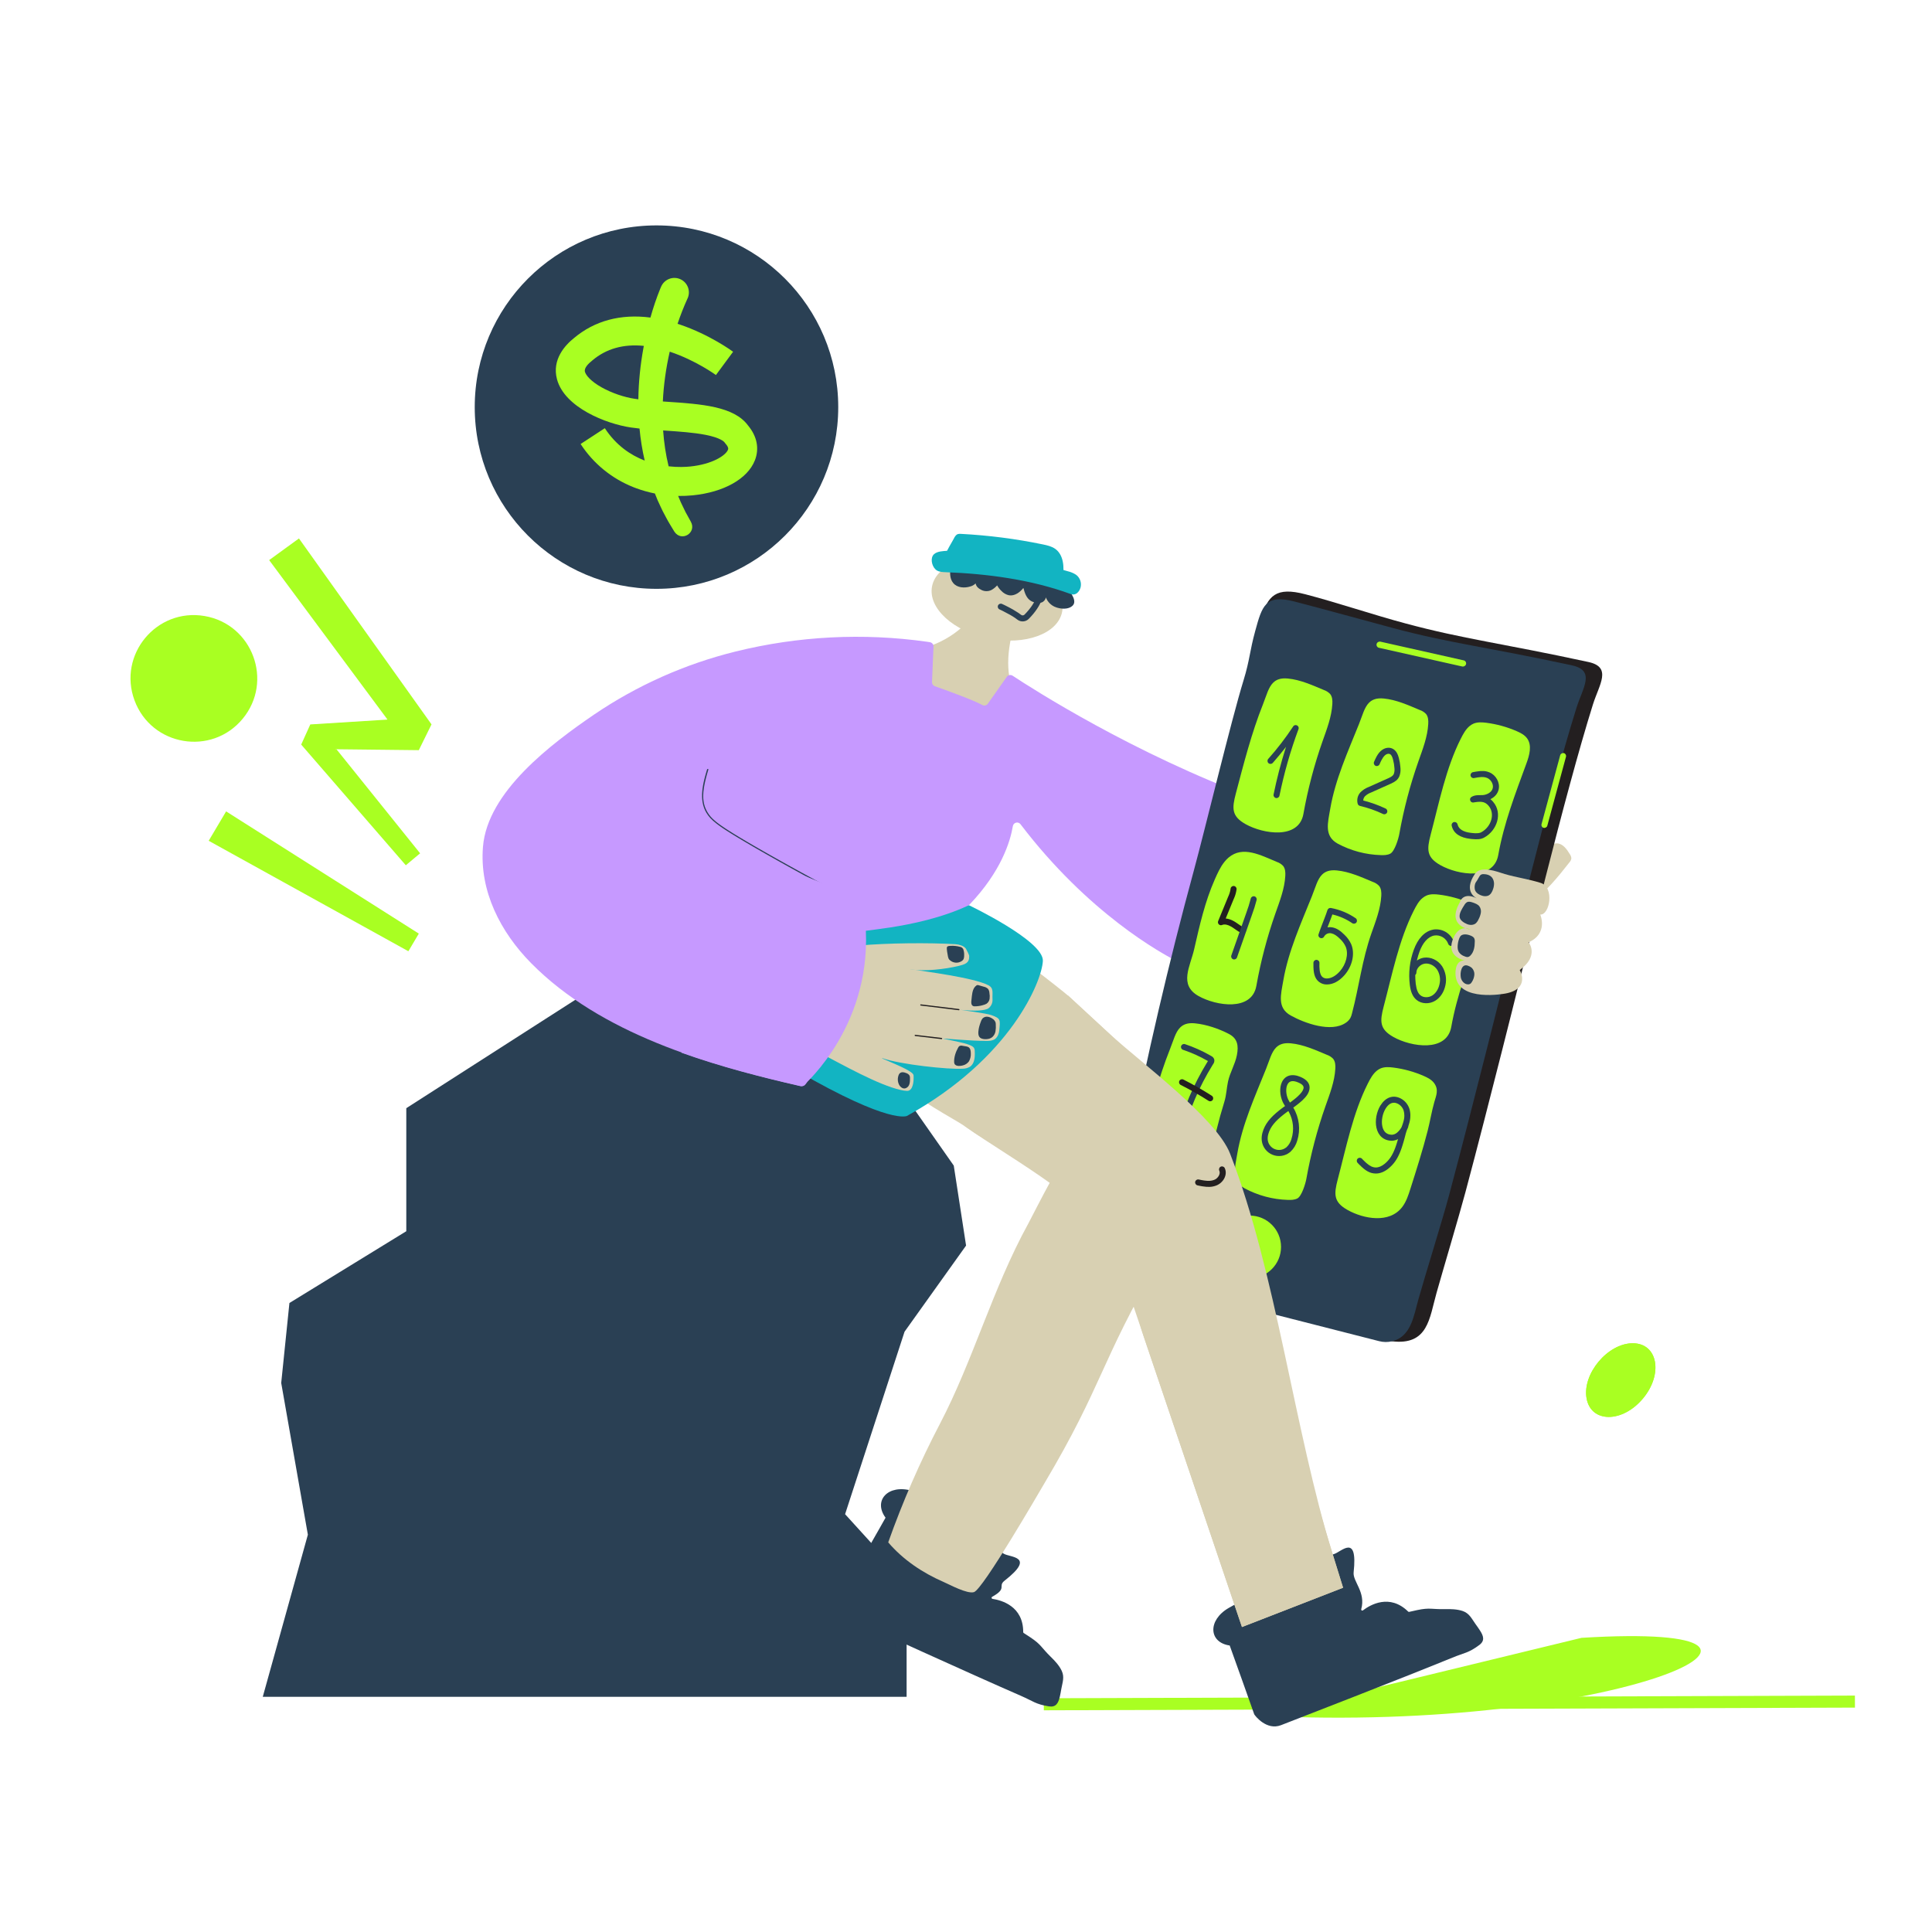 <svg xmlns="http://www.w3.org/2000/svg" xmlns:xlink="http://www.w3.org/1999/xlink" viewBox="0 0 1080 1080"><defs><style> .cls-1 { mask: url(#mask); } .cls-2, .cls-3 { fill: #a9ff22; } .cls-4, .cls-5 { fill: #d8d0b2; } .cls-6, .cls-7 { fill: #231f20; } .cls-8, .cls-9 { fill: #2a4054; } .cls-10 { fill: rgba(169, 255, 34, .2); mix-blend-mode: multiply; } .cls-10, .cls-9, .cls-11, .cls-7, .cls-5, .cls-12, .cls-3, .cls-13 { fill-rule: evenodd; } .cls-11 { fill: #12b4c2; } .cls-12 { fill: #c699ff; } .cls-13 { fill: #89d5ff; } .cls-14 { isolation: isolate; } .cls-15 { mask: url(#mask-3); } .cls-16 { mask: url(#mask-2); } .cls-17 { mask: url(#mask-5); } .cls-18 { mask: url(#mask-4); } .cls-19 { mask: url(#mask-1); } .cls-20 { mask: url(#mask-7); } .cls-21 { mask: url(#mask-6); } </style><mask id="mask" x="203.68" y="687.3" width="773.13" height="292.02" maskUnits="userSpaceOnUse"></mask><mask id="mask-1" x="203.68" y="687.3" width="773.13" height="292.02" maskUnits="userSpaceOnUse"></mask><mask id="mask-2" x="146.89" y="551.86" width="393.15" height="396.65" maskUnits="userSpaceOnUse"></mask><mask id="mask-3" x="146.89" y="551.86" width="393.15" height="396.65" maskUnits="userSpaceOnUse"></mask><mask id="mask-4" x="146.89" y="551.86" width="393.15" height="396.65" maskUnits="userSpaceOnUse"></mask><mask id="mask-5" x="146.89" y="551.86" width="393.15" height="396.65" maskUnits="userSpaceOnUse"></mask><mask id="mask-6" x="146.89" y="551.86" width="393.15" height="396.65" maskUnits="userSpaceOnUse"></mask><mask id="mask-7" x="146.89" y="551.86" width="393.15" height="396.65" maskUnits="userSpaceOnUse"></mask></defs><g class="cls-14"><g id="Layer_1" data-name="Layer 1"><g><g><g><g id="Group-25"><g class="cls-1"><path class="cls-3" d="M265.79,853.42c148.8,131.35,544.06,143.7,662.12,32,118.06-111.7-33.96-77.76-82.9-8.38,3.52-168.05,16.91-201.91-113.16-36.77-130.07,165.14-252.18-20.18-279.78-76.31-27.59-56.13-58.71-26.99-29.85,66.45-151.14-195.28-305.24-108.35-156.44,23"></path></g><g class="cls-19"><path class="cls-10" d="M265.79,853.42c148.8,131.35,544.06,143.7,662.12,32,118.06-111.7-33.96-77.76-82.9-8.38,3.52-168.05,16.91-201.91-113.16-36.77-130.07,165.14-252.18-20.18-279.78-76.31-27.59-56.13-58.71-26.99-29.85,66.45-151.14-195.28-305.24-108.35-156.44,23"></path></g></g><path class="cls-3" d="M918.36,781.84c-11.49,13.7-28.96,13.64-31.45-.12-2.49-13.76,11.88-30.88,25.86-30.83,13.98,.05,17.09,17.25,5.6,30.95h0Z"></path><path class="cls-3" d="M350.01,702.42c-6.1,8-18.56,6.39-22.44-2.89-3.87-9.28,3.75-19.27,13.72-17.99,9.97,1.28,14.82,12.89,8.72,20.88"></path><path class="cls-3" d="M918.36,781.84c-11.49,13.7-28.96,13.64-31.45-.12-2.49-13.76,11.88-30.88,25.86-30.83,13.98,.05,17.09,17.25,5.6,30.95h0Z"></path><path class="cls-3" d="M350.01,702.42c-6.1,8-18.56,6.39-22.44-2.89-3.87-9.28,3.75-19.27,13.72-17.99,9.97,1.28,14.82,12.89,8.72,20.88h0Z"></path><path class="cls-3" d="M704.69,959.12l179.38-43.56c153.49-9.39,20.17,53.54-179.38,43.56Z"></path></g><rect class="cls-2" x="583.44" y="948.63" width="453.43" height="6.73" transform="translate(-3.1 2.65) rotate(-.19)"></rect></g><ellipse id="Shape" class="cls-4" cx="557.37" cy="334.9" rx="22.5" ry="37.05" transform="translate(121.1 817.06) rotate(-78.86)"></ellipse><path id="Shape-2" data-name="Shape" class="cls-9" d="M599.5,338.67c-1.9,1.68-4.71,1.8-7.22,1.35-.95-.17-1.88-.46-2.77-.86-2.24-1.03-3.99-2.9-4.86-5.22-.23,1.31-1.15,2.4-2.4,2.85-.79,.25-1.62,.32-2.44,.21-1.26-.09-2.48-.47-3.57-1.11-2.52-1.57-3.36-4.36-4.16-7.22-1.96,2.48-4.94,4.64-8.08,4.09-1.64-.37-3.13-1.24-4.26-2.48-.94-.88-1.72-1.91-2.33-3.04-.93,1.06-2.04,1.95-3.28,2.62-1.72,.81-3.73,.8-5.44-.04-1.68-.83-2.95-1.84-3.32-3.68-.81,.81-1.82,1.4-2.93,1.69-3.28,1.04-7.32,.77-9.54-1.86-2.22-2.62-1.88-6.26-1.5-9.56,10.87,.55,21.96,.28,32.83,.9,5.29,.21,10.56,.71,15.8,1.47,2.31,.33,4.59,.89,6.79,1.68,2.23,.79,17.83,13.64,12.66,18.21Z"></path><path id="Shape-3" data-name="Shape" class="cls-11" d="M522.22,309.7c-.3,.26-.56,.56-.76,.9-1.47,2.45-.21,6.88,2.36,8.34,1.39,.79,3.08,.86,4.68,.92,23.41,.85,48.09,4.15,70.08,12.23,2.63,.97,4.66-1.05,5.44-3.59,.72-2.67-.25-5.51-2.46-7.18-1.46-.95-3.08-1.63-4.78-2.02-13.55-3.94-27.3-7.17-41.18-9.68-8.62-1.56-17.46-2.63-26.17-1.72-2.25,.17-5.42,.25-7.2,1.81Z"></path><path id="Shape-4" data-name="Shape" class="cls-11" d="M533.17,301.12c.52-1.04,1.15-2.16,2.25-2.55,.57-.16,1.17-.21,1.76-.13,15.42,.8,30.75,2.77,45.87,5.91,2.39,.5,4.85,1.05,6.83,2.47,4.71,3.36,5.14,10.26,4.21,16-17-5.19-35.07-5.28-52.84-6-2.85-.11-11.85,.43-13.25-2.69-1.29-2.87,3.88-10.4,5.17-12.99Z"></path><path id="Shape-5" data-name="Shape" class="cls-9" d="M579.52,333.28c.28-.89,1.23-1.37,2.11-1.09,.89,.28,1.37,1.23,1.09,2.11-1.33,4.16-4.12,8.1-7.65,11.67-1.71,1.71-4.41,1.88-6.31,.44l-.14-.11c-.34-.28-.74-.57-1.19-.88-.8-.55-1.74-1.13-2.8-1.73-1.29-.73-2.67-1.46-4.05-2.15l-.56-.28-.53-.25-.59-.28-.16-.07c-.85-.39-1.22-1.38-.83-2.23,.39-.85,1.38-1.22,2.23-.83l.8,.37,.55,.26,.59,.29c1.44,.71,2.88,1.47,4.23,2.24,1.13,.65,2.15,1.28,3.04,1.88,.52,.36,.98,.7,1.41,1.04,.58,.47,1.42,.43,1.94-.09,3.18-3.22,5.69-6.76,6.83-10.32Z"></path><rect id="Shape-6" data-name="Shape" class="cls-6" x="757.48" y="355.43" width="3.52" height="4.21" rx=".81" ry=".81" transform="translate(244 1019.96) rotate(-77.34)"></rect><g><path id="Shape-7" data-name="Shape" class="cls-9" d="M495.02,848.39c-7.06-9.62,1.44-18.81,14.64-15.08,14.02,3.96,47.7,32.91,51.36,35.18,3.65,2.27,18.24,1.27,.55,15.11-4.04,3.18,1.78,4.19-6.95,9.02-.23,.12-.36,.37-.33,.63,.03,.26,.23,.46,.48,.52,5.09,.76,17.25,4.09,17.21,18.58,0,.2,.09,.39,.26,.5,1.27,.84,2.55,1.66,3.82,2.5,6.06,4.04,6,5.62,11.26,10.77,2.35,2.3,4.79,4.87,6.2,7.91,1.62,3.52,.44,6.35-.22,10.01-.27,1.5-.52,3.01-.87,4.5-.85,3.59-2.17,5.96-6.1,5.33-7.45-1.19-8.75-2.89-15.54-5.85-29.35-12.79-85.62-38.5-93.87-42.26-7.87-3.58-6.39-14.04-6.06-14.95-.03,0,24.23-42.34,24.17-42.41Z"></path><path id="Shape-8" data-name="Shape" class="cls-9" d="M687.45,919.85c-11.82-1.66-12.46-14.13-.59-21,12.62-7.28,54.46-29.01,58.63-30.05,4.17-1.04,13.64-12.18,11.2,10.16-.55,5.12,6.9,10.97,4.25,20.59-.08,.25,.01,.52,.22,.67,.21,.15,.49,.15,.71,0,4.1-3.12,14.97-9.49,25.32,.67,.14,.14,.34,.2,.53,.16,1.49-.32,2.97-.67,4.45-.99,7.16-1.53,8.21-.38,15.56-.55,3.28-.07,6.83,0,9.99,1.08,3.65,1.29,4.87,4.11,7.02,7.15,.89,1.24,1.8,2.48,2.61,3.77,2.02,3.12,2.75,5.72-.44,8.08-6.06,4.5-8.16,4.23-15.03,7.05-29.61,12.11-87.33,34.45-95.78,37.74-8.08,3.14-14.52-5.23-14.97-6.06,0-.03-13.63-38.46-13.72-38.47Z"></path><path id="Shape-9" data-name="Shape" class="cls-5" d="M864.57,473.94c1.73-1.27,3.66-2.56,5.8-2.49,3.28,.12,5.5,3.27,7.19,6.06,.52,.7,.81,1.54,.83,2.42-.14,.81-.52,1.55-1.08,2.15-6.55,8.39-13.39,16.75-22.05,22.94-.24,.2-.52,.33-.83,.4-.84,.09-1.35-.89-1.58-1.7-1.53-5.28-3.55-15.36-.67-20.51,1.04-1.84,2.84-2.22,4.54-3.3,2.78-1.72,5.23-4.04,7.85-5.96Z"></path><path id="Shape-10" data-name="Shape" class="cls-7" d="M641.45,618.63c.13-6.06,2.02-12.06,3.47-18.77,2.78-12.95,5.67-25.88,8.68-38.78,6.14-26.34,12.76-52.56,19.86-78.66,6.3-23.16,20.71-83.27,27.76-106.23,3.51-11.44,.34-18.12,3.53-29.67,3.8-13.8,8.62-18.57,24.9-14.33,18.22,4.75,37.82,11.44,56,16.3,32.46,8.75,54.2,11.16,102.28,21.57,13.35,2.89,6.06,12.54,2.55,23.67-16.15,51.58-37.41,140.98-50.77,193.35-6.73,26.46-13.46,52.93-20.51,79.31-3.52,13.2-12.45,43.13-16.15,56.28-4.04,14.25-4.66,29.57-25.02,27.11-2.38-.29,1.29-3.53-1.04-4.13l-112.54-28.73c-9.17-23.01-11.97-64.75-21.16-87.75-1.34-3.35-1.96-6.94-1.84-10.55Z"></path><g id="Mask"><polygon id="path-11" class="cls-9" points="146.89 948.52 506.8 948.52 506.8 884.27 472.41 846.44 505.65 744.43 540.04 696.28 533.16 651.58 503.54 609.31 332.57 551.86 227.12 619.48 227.12 688.26 161.79 728.38 157.2 773.08 172.1 857.9 146.89 948.52"></polygon><g class="cls-16"><path id="Shape-11" data-name="Shape" class="cls-13" d="M435.12,797.72c22.03-13.68,50.98-12.98,65.28,4.25,.59,.71,.49,1.78-.22,2.37-.71,.59-1.78,.49-2.37-.22-13.08-15.76-40.18-16.41-60.92-3.54-6.59,4.09-12.79,9.25-19.25,15.81-.34,.35-.68,.69-1.01,1.03l-.4,.41c-.33,.34-.66,.68-.98,1.03l-.59,.62-.78,.84-.95,1.03-1.17,1.28-1.21,1.36-.84,.95-1.1,1.26-1.64,1.9-2.06,2.41-2.59,3.07-4.7,5.58-2.27,2.67-1.01,1.18-1.67,1.93-1.55,1.77-.85,.95-.85,.95-.52,.58c-.29,.32-.58,.63-.86,.94l-.86,.92c-.28,.3-.57,.61-.85,.91l-.85,.89c-.14,.15-.28,.29-.42,.44l-.84,.86-.84,.84c-9.03,8.98-17.39,14.64-26.89,17.45l-.35,.1-.69,.19c-3.45,.93-6.87,1.48-10.83,1.72l-.8,.04c-.13,0-.27,.01-.4,.02l-.82,.03-.84,.03c-.28,0-.57,.01-.86,.02h-.88s-.9,.01-.9,.01c-.15,0-.3,0-.46,0h-.93c-.16,0-.31,0-.47-.01l-.96-.02-.99-.02-1.01-.03-1.56-.05-1.63-.07-8.04-.41-1.55-.07-1.08-.04-1.13-.04c-13.35-.4-26.71,.89-39.74,3.82l-.72,.17-.69,.16-.65,.16c-.43,.11-.83,.22-1.21,.33l-.56,.17c-2.11,.66-3.65,1.4-5.02,2.44-1.83,1.39-3.21,3.2-4.75,6.09l-.31,.59c-.05,.1-.1,.2-.16,.31l-.32,.64c-.05,.11-.11,.22-.16,.33l-.33,.69c-10.67,22.46-16.25,46.99-16.35,71.86,0,.93-.76,1.68-1.69,1.68-.93,0-1.68-.76-1.68-1.69,.1-25.36,5.79-50.38,16.68-73.29l.17-.36,.34-.71c.11-.23,.23-.45,.34-.67l.33-.65c1.82-3.48,3.48-5.69,5.84-7.49,1.86-1.42,3.86-2.34,6.61-3.15l.65-.18c.22-.06,.45-.12,.68-.18l.71-.18,.74-.18c.25-.06,.51-.12,.77-.18,13.31-3,26.94-4.31,40.58-3.9l.96,.03,1.28,.05,1.57,.07,6.94,.35,1.62,.07,1.04,.04,1.52,.05,.98,.03,.95,.02,.93,.02c.15,0,.31,0,.46,0h.9s.87,0,.87,0c.29,0,.57,0,.85,0h.83c.14-.02,.27-.02,.41-.02l.81-.02,.79-.03c.13,0,.26-.01,.39-.02l.77-.04,.75-.05c.12,0,.25-.02,.37-.03l.73-.06c.12-.01,.24-.02,.36-.03l.71-.07c2.95-.32,5.62-.85,8.33-1.64,8.99-2.65,17.02-8.14,25.82-16.95l.83-.84,.83-.86c.14-.14,.28-.29,.42-.44l.84-.89,.85-.91,.85-.93,.89-.98,.9-1,1.31-1.47,1.5-1.71,2.01-2.34,1.89-2.22,6.88-8.16,1.44-1.69,1.85-2.17,1.46-1.69,.92-1.06,.89-1.01,.86-.96,.83-.93,.81-.89,.8-.87,.99-1.06,.59-.63,.8-.83,1.01-1.04,.62-.63c6.63-6.74,13.03-12.06,19.87-16.31Z"></path></g><g class="cls-15"><path id="Shape-12" data-name="Shape" class="cls-13" d="M538.56,656.33c.93,0,1.69,.73,1.7,1.66,.01,.89-.68,1.63-1.55,1.7h-.11s-92,1.04-92,1.04l-3.06,.05-1.44,.03-2.28,.05-1.72,.05-1.64,.05-.79,.03-1.53,.07-1.11,.05-.72,.04-.71,.04-1.04,.07-1.02,.07-1,.08-.66,.06-.98,.09-.64,.06-.96,.1-.66,.07c-.88,.1-1.76,.21-2.65,.33-9.39,1.27-17.3,3.61-24.24,7.43-17.52,9.63-28.31,30.25-25.86,49.76,.57,4.5,1.71,8.29,3.59,11.42,5.83,9.73,19.06,13.77,34.94,12.53,12.78-1,25.28-4.24,36.94-9.58,.66-.3,1.29-.6,1.93-.9l.47-.23c.24-.11,.47-.23,.71-.35l.47-.23,.92-.46,.7-.36,.95-.49,1.24-.66,1.31-.71,1.69-.93,1.52-.85,2.71-1.52,5.42-3.08,2.18-1.23,2.05-1.14,1.56-.85,1.49-.81,1.08-.57,1.39-.73,1.01-.52,.98-.5,.64-.32,.63-.31,.62-.3,.92-.43,.6-.28,.89-.4,.88-.39,.58-.25,.58-.24,.86-.35,.57-.23,.57-.22,.57-.22,.57-.21,.57-.21,.57-.2,.57-.2,.87-.29,.58-.19,.59-.19,.89-.28c18.82-5.74,39.17-1.14,47.75,13.06,.48,.8,.23,1.83-.57,2.31-.8,.48-1.83,.23-2.31-.57-7.66-12.68-26.4-16.92-43.89-11.58l-.57,.18-.57,.18-.84,.28-.84,.28-.55,.19-.83,.3-.83,.31-.83,.32-.83,.33-.55,.23-.56,.23-.56,.24-.57,.25-.57,.25-.58,.26-.58,.27-.59,.28-.9,.43-1.23,.6-.95,.48-.98,.5-1.01,.52-.69,.36-.7,.37-1.45,.78-1.13,.62-1.57,.86-1.64,.92-1.72,.97-5.9,3.35-2.46,1.38-1.9,1.05-1.17,.64-1.39,.75-.79,.42-1.03,.53-.75,.38-.98,.49-.49,.24-.97,.47-.73,.35-1.23,.58-.5,.23c-12.02,5.5-24.9,8.84-38.08,9.87-17.02,1.34-31.45-3.08-38.09-14.15-2.15-3.57-3.42-7.8-4.04-12.73-2.62-20.89,8.86-42.84,27.57-53.13,7.33-4.03,15.63-6.49,25.4-7.81,.68-.09,1.36-.18,2.04-.26l1-.12,.98-.11,.99-.1,.66-.06,1.34-.11,1.03-.08,1.04-.07,1.07-.07,1.1-.06,1.13-.06,.77-.03,1.59-.06,1.66-.06,2.19-.06,2.82-.06,3.06-.05,2.19-.03,90.37-1.02Z"></path></g><g class="cls-18"><path id="Shape-13" data-name="Shape" class="cls-13" d="M353.36,565.71c.25-.89,1.18-1.42,2.07-1.16,.89,.25,1.42,1.18,1.16,2.07l-.18,.62-.24,.81-.18,.61-.32,1.05-.36,1.12-.41,1.24-.37,1.1-.65,1.89-.74,2.17-.44,1.3-.28,.84-.27,.81-.38,1.18-.36,1.13-.33,1.09-.21,.7-.2,.68-.19,.67-.18,.65-.17,.64-.16,.62-.15,.61-.14,.6c-.02,.1-.04,.2-.07,.29l-.12,.58c-.02,.1-.04,.19-.06,.29l-.11,.56-.1,.55-.09,.54c-.01,.09-.03,.18-.04,.27l-.08,.53c-.01,.09-.02,.18-.04,.26l-.07,.52-.06,.52-.05,.51c-.02,.25-.04,.51-.06,.76l-.03,.5c0,.17-.01,.33-.02,.5v.5c-.01,.25-.01,.5-.01,.75v.5c.01,.08,.01,.17,.02,.25l.02,.5,.03,.5,.04,.51c0,.09,.01,.17,.02,.26l.05,.51c1.42,14.12,14.32,26.36,29.91,29.47,13.56,2.71,28.57-.43,44.45-8.21,.56-.27,1.11-.55,1.65-.82l.54-.27c.36-.18,.72-.37,1.08-.55l1.05-.55,.77-.41,.78-.42,1.32-.72,1.08-.6,1.11-.63,1.15-.66,1.2-.7,2.24-1.32,1.72-1.03,1.46-.88,3.17-1.93,5.66-3.46,2.7-1.63,2.11-1.27,1.93-1.14,1.29-.75,1.23-.71,1.43-.81,1.64-.91,.47-.26,.98-.53,1-.53c16.46-8.72,31.57-12.85,46.05-11.36,.92,.1,1.6,.92,1.5,1.85-.1,.92-.92,1.6-1.85,1.5-13.71-1.42-28.2,2.55-44.13,10.98l-1.31,.7-1.36,.74-.96,.53-.95,.53-1.42,.81-.98,.57-2.09,1.22-2,1.19-3.23,1.95-7.22,4.41-2.33,1.41-2.49,1.49-1.97,1.17-.93,.55-1.49,.86-1.43,.81-1.37,.77-1.07,.59-1.05,.57-.78,.41-.55,.29c-1.28,.67-2.55,1.31-3.88,1.96-16.48,8.08-32.2,11.36-46.59,8.49-16.95-3.38-31.02-16.74-32.6-32.44l-.05-.56-.04-.55c0-.09-.01-.18-.02-.27l-.03-.54c0-.09,0-.18-.01-.27l-.02-.54c0-.18,0-.36-.01-.54v-.53c0-.89,.03-1.78,.1-2.67l.05-.54,.06-.55c.02-.18,.04-.37,.07-.55l.07-.56c.01-.09,.03-.19,.04-.28l.09-.57,.1-.57c.03-.19,.07-.39,.11-.58l.12-.59,.13-.6,.14-.61,.15-.62,.16-.64,.17-.65,.18-.66,.19-.68,.2-.69,.21-.71,.22-.73,.23-.75,.24-.76,.38-1.18,.4-1.23,.42-1.28,.45-1.33,1.48-4.35,.35-1.06,.46-1.41,.34-1.06,.31-1,.12-.39,.11-.39c.08-.26,.15-.53,.23-.8Z"></path></g><g class="cls-17"><path id="Shape-14" data-name="Shape" class="cls-13" d="M134.56,788.77c.44-.82,1.47-1.12,2.28-.67l.56,.31,.55,.31,.55,.31,.54,.32,.54,.32,.53,.32,.53,.33c.09,.06,.18,.11,.26,.17l.53,.34,.52,.34,.52,.35c.09,.06,.17,.12,.26,.18l.52,.36,.52,.36,.52,.37,.53,.38,.53,.39,.53,.4,.53,.41,.54,.42,.54,.43,.55,.44,.55,.45,.56,.46,.56,.47,.57,.48,.87,.75,.89,.78,.91,.81,.93,.84,.96,.87,.65,.6,.67,.62,.68,.63,1.4,1.32,.72,.69,1.11,1.06,1.54,1.48,3.62,3.5,1.49,1.43,1.41,1.34,.68,.64,.98,.92,.95,.88,.91,.84,.59,.54,.87,.78,.56,.5,.55,.48,.55,.47,.54,.46,.53,.45,.53,.44,.52,.43,.52,.42,.51,.41,.51,.4,.51,.39,.51,.39,.51,.38,.51,.38,.77,.56,.52,.37c6.54,4.57,12.89,7.4,19.71,8.5,7.21,1.17,14.04,.49,22.05-2.12l.82-.27,.83-.29c.14-.05,.28-.1,.42-.15l.84-.31c.42-.16,.85-.32,1.28-.48l.86-.34c.29-.12,.58-.23,.88-.35l.89-.37,.9-.38,.91-.39,.92-.41c.15-.07,.31-.14,.46-.21l.94-.43c.16-.07,.32-.15,.47-.22l.96-.45,.97-.46c.16-.08,.33-.16,.49-.24l.99-.48,1.01-.49c.17-.08,.34-.17,.51-.25l1.03-.52,.82-.42,3.23-1.66,4.22-2.2,2.46-1.27,1.42-.72,1.37-.69,1.77-.88,1.28-.63,1.25-.61,1.21-.58,.79-.37,.78-.36,1.14-.52,.74-.33,.73-.32c.12-.05,.24-.11,.36-.16l.72-.31,.71-.3,.7-.29,1.03-.42,.67-.27,.67-.26,.66-.25,.65-.24c.11-.04,.22-.08,.32-.12l.64-.23,.64-.22,.63-.21,.63-.2,.62-.19c.1-.03,.21-.06,.31-.09l.62-.18,.62-.18c.1-.03,.21-.06,.31-.09l.61-.17,.61-.16c.1-.03,.2-.05,.31-.08l.61-.15,.61-.14,.61-.14c.1-.02,.21-.04,.31-.07l.62-.13,.62-.12c.1-.02,.21-.04,.31-.06l.62-.11c.1-.02,.21-.04,.31-.05l.63-.1,.63-.1,.64-.09c12.2-1.7,24.61,.68,35.32,6.77,9.77,5.59,16.24,14.23,15.82,23.38-.47,10.36-9.97,19.07-21.61,21.53l-.65,.13-.64,.12c-.21,.04-.43,.08-.64,.11l-.64,.1c-.21,.03-.43,.06-.64,.09l-.65,.08-.65,.08c-.22,.02-.44,.05-.66,.07l-.66,.06c-.11,0-.22,.02-.33,.03l-.67,.04c-.11,0-.23,.01-.34,.02l-.69,.03c-.12,0-.23,0-.35,.01l-.71,.02c-.24,0-.48,0-.72,.01h-.73c-.25,0-.5,0-.75,0h-.77c-.13-.02-.26-.02-.39-.02l-.79-.02-.81-.03-.83-.04-.86-.05-.88-.05-.91-.06-.93-.07-1.45-.11-1-.08-5.58-.51-2.02-.17-1.33-.1-1.1-.07h-.19c-12.17-.78-21.42,1.05-27.83,6.56-.4,.34-.78,.69-1.15,1.04l-.36,.36-.36,.36c-.18,.18-.35,.37-.52,.56l-.33,.38-.33,.39c-.16,.2-.32,.4-.48,.6l-.31,.41c-.66,.9-1.28,1.86-1.87,2.92l-.27,.49-.27,.51-.26,.52c-.04,.09-.09,.18-.13,.26l-.26,.54c-.04,.09-.09,.18-.13,.28l-.25,.56c-.08,.19-.17,.38-.25,.58l-.25,.59c-.04,.1-.08,.2-.12,.3l-.25,.62c-.04,.1-.08,.21-.12,.32l-.24,.64-.24,.66-.24,.68-.24,.7c-.04,.12-.08,.24-.12,.36l-.24,.73-.25,.75-.25,.77-.25,.79-.25,.81-.38,1.26-.26,.87-1.35,4.67-.52,1.77-.35,1.15-.35,1.11c-4.49,13.99-13.57,24.04-24.74,23.74-3.48-.1-6.78-1.17-10.2-3.12l-.57-.33-.55-.34-.37-.23-.37-.23-.37-.24-.37-.25-.38-.26-.38-.27-.39-.28-.41-.3-.42-.31-.66-.5-.7-.54-.49-.38-1.05-.83-2.78-2.23-.93-.74-.63-.49-.59-.45-.55-.42-.52-.39-.5-.36-.32-.23-.64-.44-.32-.21-.49-.32c-11.78-7.62-28.14-7.53-39.82,.24-.77,.51-1.82,.3-2.33-.47-.51-.77-.3-1.82,.47-2.33,12.67-8.43,30.25-8.62,43.12-.52l.56,.36,.52,.34,.51,.34,.34,.23,.69,.49,.53,.39,.56,.42,.59,.46,.86,.67,1.48,1.18,1.48,1.19,.98,.78,.63,.49,.61,.47,.59,.46,.58,.44,.56,.42c.09,.07,.18,.14,.28,.2l.54,.39,.53,.37,.52,.35c.08,.06,.17,.11,.25,.17l.5,.33c.08,.05,.16,.11,.25,.16l.48,.3c3.34,2.06,5.99,2.9,9.17,2.99,9.2,.25,17.19-8.5,21.32-21.02l.3-.92,.4-1.28,.36-1.21,.42-1.42,1.06-3.69,.49-1.66,.46-1.53,.33-1.07,.22-.68,.21-.66,.31-.95,.21-.61c.03-.1,.07-.2,.1-.3l.21-.58,.21-.56,.21-.55c.03-.09,.07-.18,.1-.27l.21-.54,.21-.53,.22-.52,.22-.52,.23-.51,.23-.51c2.11-4.59,4.68-8.24,8.02-11.12,7.22-6.21,17.27-8.2,30.23-7.38l1.3,.09,1.25,.09,1.63,.14,5.61,.51,1.46,.13,.94,.08,1.36,.1c.15,.01,.29,.02,.44,.03l.86,.06,.84,.05,.81,.04,.79,.04,.77,.03,.75,.02h.73s.72,.02,.72,.02h.7s.69-.01,.69-.01l.67-.02c.89-.03,1.74-.08,2.58-.15l.62-.06c.62-.06,1.23-.14,1.83-.22l.6-.09c.1-.02,.2-.03,.3-.05l.6-.1c.1-.02,.2-.04,.3-.06l.6-.12c.1-.02,.2-.04,.3-.06,10.28-2.17,18.56-9.76,18.95-18.39,.35-7.68-5.35-15.28-14.13-20.3-10.06-5.72-21.73-7.95-33.18-6.36l-.61,.09-.6,.09-.6,.1-.6,.1-.59,.11-.59,.12c-.1,.02-.2,.04-.3,.06l-.59,.12-.59,.13-.59,.14c-.1,.02-.2,.05-.29,.07l-.59,.15-.59,.15-.59,.16c-.1,.03-.2,.05-.3,.08l-.59,.17c-.1,.03-.2,.06-.3,.09l-.6,.18-.6,.19c-.1,.03-.2,.06-.3,.1l-.61,.2c-.1,.03-.2,.07-.31,.1l-.61,.21c-.1,.04-.21,.07-.31,.11l-.62,.22-.63,.23-.64,.24-.64,.25-.65,.26-1,.41-1.02,.43-.69,.3-1.06,.46-.72,.32-.73,.33-1.12,.52-.76,.36-.78,.37-1.2,.57-.82,.4-1.25,.62-1.29,.64-1.78,.9-1.39,.71-2.41,1.24-6.03,3.13-1.74,.89-.53,.27-1.05,.53-1.04,.51-1.02,.5-1.01,.49-1,.47-.98,.46c-.16,.08-.33,.15-.49,.22l-.97,.44-.95,.42c-.32,.14-.63,.28-.94,.41l-.93,.4-.92,.38c-.15,.06-.3,.13-.46,.19l-.9,.36-.89,.35-.88,.34c-.73,.27-1.46,.53-2.17,.78l-.85,.29-.85,.28c-8.28,2.64-15.47,3.31-23.14,2.07-7.36-1.19-14.18-4.22-21.1-9.07l-.54-.38-.53-.38-.8-.58-.53-.39-.53-.4-.79-.61-.53-.42-.53-.42-.53-.43-.54-.44-.54-.45-.55-.46-.56-.48-.56-.49-.86-.76-.89-.79-.91-.83-.94-.87-.98-.91-1.36-1.28-1.8-1.72-1.14-1.1-3.61-3.49-1.14-1.1-1.1-1.05-1.07-1.01-1.03-.98-1-.94-1.29-1.19-.63-.57-.92-.83-.9-.8-.87-.77-.85-.74-.56-.48-.55-.46-.54-.45-.54-.44-.53-.43-.53-.42-.78-.61-.52-.39-.51-.39c-.09-.06-.17-.13-.26-.19l-.51-.37-.51-.36-.5-.36-.5-.35-.5-.34-.5-.34-.5-.33-.51-.32-.51-.32-.51-.31-.51-.31-.52-.3-.52-.3-.53-.3-.53-.29c-.09-.05-.18-.1-.27-.15-.82-.44-1.12-1.47-.67-2.28Z"></path></g><g class="cls-21"><path id="Shape-15" data-name="Shape" class="cls-13" d="M399.97,893l.14-.27,.29-.53c.05-.09,.1-.17,.15-.26l.3-.51c.96-1.61,2-3.06,3.1-4.33l.35-.4c3.69-4.09,8.07-6.11,12.6-4.75,.63,.19,1.09,.72,1.18,1.37,2.18,14.94,3.44,30.01,3.75,45.11l.02,.91v-.02c.65-1.01,1.2-2.27,1.73-3.86l.2-.61c.03-.1,.07-.21,.1-.32l.2-.66,.19-.65,.69-2.54,.09-.32c2.71-9.63,7.9-18.37,15.07-25.35,2.75-2.68,5.81-3.96,8.51-2.31,1.24,.79,1.91,1.84,2.59,3.61l.09,.23c8.08,20.74,12.23,42.81,12.27,65.07,0,.93-.75,1.68-1.68,1.68-.93,0-1.68-.75-1.68-1.68-.03-21.53-4-42.87-11.7-62.98l-.34-.89c-.05-.13-.1-.25-.14-.37l-.14-.33c-.36-.82-.67-1.26-1.04-1.5-.92-.56-2.62,.14-4.38,1.87-6.61,6.45-11.45,14.49-14.03,23.35l-.19,.66-.74,2.7-.09,.33-.19,.64-.19,.62c-.03,.1-.06,.2-.09,.3l-.19,.58c-1.35,4.02-2.91,6.44-5.65,8.12-1.12,.69-2.55-.11-2.56-1.42-.12-16.03-1.31-32.04-3.56-47.91l-.06-.43h-.06c-4.09-.46-8.45,3.28-11.79,9.35l-.15,.27c-10.56,19.68-15.25,41.97-13.52,64.24,.07,.93-.62,1.74-1.55,1.81-.93,.07-1.74-.62-1.81-1.55-1.78-22.91,3.05-45.84,13.91-66.09Z"></path></g><g class="cls-20"><path id="Shape-16" data-name="Shape" class="cls-13" d="M280.04,562.58c.85-.38,1.84,0,2.22,.85,17.25,38.63,23.71,81.21,18.7,123.22-.13,1.13-1.33,1.8-2.37,1.33-2.93-1.33-5.56-3.13-7.82-5.28l-.35-.35,.08,.32c2.33,9.24,3.76,16.87,4.55,24.57l.11,1.16c1.53,16.3-.47,30.33-6.82,42.64-.37,.72-1.21,1.08-1.99,.84-10.9-3.36-20.31-9.96-27.14-18.7l-.26-.34,.03,.12c3,15.12,2.07,30.86-2.87,45.69l-.21,.63c-.36,1.07-1.66,1.48-2.57,.82-38.11-27.33-71.76-60.39-99.77-98.01-.55-.75-.4-1.8,.34-2.35,.75-.55,1.8-.4,2.35,.34,27.24,36.59,59.87,68.84,96.76,95.65l.4,.29,.09-.28c5.31-17.2,5.07-35.6-.6-52.6l-.2-.6-.1-.22c-.9-1.95-1.68-3.95-2.35-6.02l-.17-.52c-.64-2.03,2.3-3.13,3.15-1.18,.89,2.05,1.71,4.12,2.44,6.21l.16,.45,.04,.09c5.93,12.57,16.74,22.29,30.04,26.83l.1,.03,.08-.17c5.38-11.17,7.1-23.91,5.8-38.69l-.06-.64c-.1-1.07-.21-2.14-.34-3.21l-.13-1.07c-.07-.54-.14-1.07-.21-1.61l-.15-1.08c-.05-.36-.11-.72-.16-1.09l-.17-1.09-.18-1.1c-.06-.37-.13-.74-.19-1.11l-.2-1.12c-.1-.56-.21-1.13-.32-1.69l-.23-1.14-.24-1.16c-.04-.19-.08-.39-.12-.58l-.26-1.18-.27-1.19-.28-1.21-.29-1.23c-.05-.21-.1-.41-.15-.62l-.31-1.26c-.05-.21-.1-.42-.16-.64l-.32-1.29-.34-1.31-.35-1.33-.36-1.36-.37-1.38-.39-1.41-.49-1.77-.04-.08c-1.26-2.67-2.11-5.55-2.49-8.56l-.04-.34c-.23-2.04,2.7-2.63,3.29-.66l.54,1.82,.52,1.78,.5,1.74,.49,1.7,.4,1.4,.06,.12c2.12,4.26,5.45,7.86,9.63,10.31l.21,.12v-.08c4.36-40.18-1.91-80.81-18.2-117.82l-.51-1.14c-.38-.85,0-1.84,.85-2.22Z"></path></g></g><path id="Shape-17" data-name="Shape" class="cls-5" d="M519.84,361.12c7.78-2.71,14.83-7.17,20.6-13.03l24.78,8.26c-1.7,7.97-2.11,15.3-1.02,21.9l-2.63,30.05-44.26-16.43-7.85-10.77,10.38-19.98Z"></path><path id="Shape-18" data-name="Shape" class="cls-5" d="M507.68,607.08c2.22,6.49,26.13,18.55,31.88,22.64,25.93,18.46,75.08,44.35,83.7,69.84,5.38,15.9,10.77,31.81,16.15,47.72l54.62,161.5,.25,.74,56.53-21.97-5.91-19.05c-21.29-68.52-35.97-145.45-61.74-211.85-4.91-12.65-12.11-24.34-20.44-34.99-12.44-15.96-27.39-29.76-42.26-43.48-7.77-7.18-15.55-14.36-23.32-21.53-3.07-2.83-38.58-30.52-39.41-29.21l-42.62,66.87c-1.5,2.36-7.64,9.06-7.59,11.9,.01,.3,.07,.59,.17,.87Z"></path><path id="Shape-19" data-name="Shape" class="cls-5" d="M647.31,706.08c-31.98,54.7-30.89,68.21-63.32,122.83-2.76,4.64-34.53,59.66-39.57,61.11-3.81,1.09-13.46-4.15-16.95-5.69-11.68-5.08-22.64-12.38-30.95-22.14,8.07-22.74,17.72-44.88,28.9-66.26,18.65-35.66,29.44-75.64,49.33-111.81,2.85-5.19,23.65-47.49,28.5-46.84,24.37,3.22,41.43,44.35,44.07,68.8Z"></path><path id="Shape-20" data-name="Shape" class="cls-11" d="M458.59,491.78l83.09,14.27s41.8,19.88,41.29,31.1c-.51,11.22-17.84,54.51-75.95,86.65,0,0-9.17,5.1-61.17-24.97l12.75-107.05Z"></path><path id="Shape-21" data-name="Shape" class="cls-12" d="M479.43,521.71c.67,.34-23.06,78.91-29.52,84.85-.58,.53-1.38,.74-2.15,.57-52.43-11.94-111.94-29.29-150.86-68.73-17.05-17.28-28.94-40.2-26.92-64.98,2.46-30.88,38.36-57.73,62.04-73.92,24.09-16.36,50.89-28.31,79.16-35.29,34.97-8.65,71.28-10.51,106.95-5.48l1.68,.26c1.2,.19,2.07,1.25,2.02,2.46l-.83,19.8c-.05,1.05,.6,2.01,1.59,2.36,5.17,1.82,20.95,7.46,26.55,10.5,1.07,.57,2.39,.25,3.08-.74l10.57-15.01c.75-1.06,2.2-1.33,3.28-.62,10.97,7.25,67.53,43.55,135.75,68.72,.63,.23,1.14,.72,1.39,1.34s.24,1.32-.05,1.93l-41.22,86.9c-.28,.58-.77,1.03-1.38,1.24-.61,.21-1.28,.17-1.85-.12-9.76-4.9-50.35-27.23-88.24-77-.57-.76-1.55-1.11-2.47-.89-.93,.22-1.63,.98-1.8,1.92-1.44,8.57-6.51,25.34-24.23,43.89-.22,.22-.47,.41-.75,.54-30.05,13.94-65.59,13.55-61.8,15.48Z"></path><path id="Shape-22" data-name="Shape" class="cls-9" d="M635.4,622.67c.13-6.06,2.02-12.06,3.47-18.77,2.78-12.95,5.67-25.88,8.68-38.78,6.14-26.34,12.76-52.56,19.86-78.66,6.3-23.16,20.71-83.27,27.76-106.23,3.51-11.44,3.36-16.06,6.53-27.59,3.8-13.81,5.61-20.64,21.91-16.39,18.22,4.75,36.34,9.78,54.51,14.67,32.46,8.75,52.49,10.61,100.61,21.02,13.35,2.89,6.06,12.54,2.55,23.67-16.15,51.58-37.41,140.98-50.77,193.35-6.73,26.46-13.46,52.93-20.51,79.32-3.51,13.19-13.46,45.09-17.15,58.21-2.53,8.98-4,20.81-14.8,23.32-2.34,.54-4.77,.51-7.09-.09l-112.54-28.73c-9.17-23.01-11.97-64.75-21.16-87.75-1.34-3.36-1.97-6.95-1.85-10.56h0Z"></path><path id="Shape-23" data-name="Shape" class="cls-3" d="M711.67,381.67c1.79-1.81,4.3-2.76,8.3-2.36,6.98,.67,13.67,3.73,20.07,6.4,1.34,.45,2.55,1.22,3.52,2.24,1.22,1.51,1.35,3.63,1.23,5.57-.4,7.24-3.12,14.13-5.52,20.96-4.64,13.21-8.2,26.76-10.66,40.54-2.56,14.35-22.42,11.22-32.3,5.69-7.88-4.41-7.67-8.8-5.48-17.1,4.35-16.44,8.75-33.81,15.19-49.93,1.92-4.85,3-9.37,5.65-12.02Z"></path><path id="Shape-24" data-name="Shape" class="cls-3" d="M765.28,392.84c1.79-1.81,4.3-2.76,8.3-2.36,6.98,.67,13.67,3.73,20.07,6.41,1.34,.44,2.55,1.21,3.52,2.23,1.22,1.51,1.35,3.63,1.23,5.58-.4,7.24-3.12,14.13-5.52,20.96-4.64,13.2-8.2,26.76-10.66,40.54-.47,2.65-2.59,9.73-5.04,11-1.62,.84-3.52,.88-5.34,.81-8.41-.25-16.64-2.44-24.06-6.41-7.7-4.26-5.52-11.59-4.15-19.58,2.83-16.43,9.85-31.8,16.01-47.17,1.94-4.82,3.01-9.36,5.64-12.02Z"></path><path id="Shape-25" data-name="Shape" class="cls-3" d="M821.58,405.82c.67-.56,1.43-1.01,2.23-1.35,2.2-.88,4.66-.73,7.01-.44,5.88,.75,11.63,2.34,17.07,4.71,2.15,.94,4.33,2.06,5.73,3.95,2.91,3.96,1.35,9.5-.36,14.13-6.22,16.99-12.54,33.29-15.73,51.14-2.56,14.35-22.42,11.22-32.3,5.69-7.88-4.41-7.66-8.8-5.48-17.09,4.71-17.8,8.51-37.15,16.82-53.59,1.32-2.62,2.8-5.36,5-7.15Z"></path><path id="Shape-26" data-name="Shape" class="cls-3" d="M686.77,479.4c7.93-6.8,17.94-1.35,26.97,2.4,1.34,.45,2.55,1.21,3.52,2.23,1.22,1.51,1.35,3.63,1.23,5.58-.4,7.24-3.12,14.13-5.52,20.96-4.64,13.2-8.2,26.76-10.66,40.54-2.56,14.36-22.42,11.22-32.3,5.69-11.2-6.27-4.66-16.51-2.46-26.2,3.02-13.21,6.02-26.59,11.54-39.03,1.51-3.42,3.06-6.87,5.38-9.78,.69-.87,1.46-1.67,2.29-2.4h0Z"></path><path id="Shape-27" data-name="Shape" class="cls-3" d="M739.03,488.94c1.79-1.81,4.3-2.76,8.3-2.36,6.98,.67,13.67,3.73,20.07,6.4,1.34,.45,2.55,1.22,3.52,2.24,1.22,1.51,1.35,3.63,1.23,5.57-.4,7.24-3.12,14.13-5.52,20.96-5.22,14.84-6.89,29.72-10.86,44.77-.19,.85-.48,1.67-.86,2.46-.63,1.1-1.5,2.03-2.56,2.73-8.19,5.69-23.11,.25-30.82-4.04-7.71-4.29-5.52-11.59-4.15-19.58,2.83-16.43,9.85-31.79,16.01-47.16,1.94-4.82,3.01-9.37,5.64-11.99Z"></path><path id="Shape-28" data-name="Shape" class="cls-3" d="M795.32,501.91c.67-.56,1.43-1.01,2.23-1.35,2.2-.88,4.66-.74,7.01-.44,5.88,.74,11.63,2.31,17.07,4.68,2.15,.94,4.33,2.07,5.73,3.95,2.91,3.96,1.35,9.51-.36,14.13-6.22,16.98-12.54,33.28-15.73,51.14-2.56,14.36-22.42,11.22-32.3,5.69-7.88-4.41-7.66-8.8-5.48-17.09,4.71-17.8,8.51-37.15,16.82-53.59,1.32-2.59,2.77-5.36,5-7.12Z"></path><path id="Shape-29" data-name="Shape" class="cls-3" d="M659.7,574.41c1.79-1.81,4.3-2.76,8.3-2.36,6.36,.63,13.32,2.99,18.99,5.95,4.78,2.5,5.5,6.49,4.43,11.89-1,5.08-3.82,9.59-4.93,14.61-.86,3.93-.86,7.46-2.08,11.44-3.24,10.45-5.84,21.08-7.78,31.85-2.56,14.36-22.42,11.22-32.3,5.69-7.88-4.41-7.66-8.8-5.48-17.09,4.35-16.45,8.75-33.81,15.19-49.94,1.94-4.87,3.01-9.38,5.64-12.04Z"></path><path id="Shape-30" data-name="Shape" class="cls-3" d="M713.33,585.59c1.79-1.81,4.3-2.76,8.3-2.36,6.98,.67,13.67,3.73,20.07,6.4,1.34,.45,2.55,1.21,3.52,2.23,1.23,1.51,1.35,3.63,1.23,5.58-.4,7.24-3.12,14.13-5.52,20.96-4.64,13.21-8.2,26.76-10.66,40.54-.47,2.64-2.58,9.72-5.04,11-1.62,.83-3.52,.87-5.34,.81-8.41-.25-16.64-2.45-24.06-6.41-7.7-4.26-5.52-11.59-4.15-19.58,2.83-16.43,9.85-31.79,16.01-47.16,1.96-4.86,3.01-9.37,5.64-12.02Z"></path><path id="Shape-31" data-name="Shape" class="cls-3" d="M769.62,598.56c.67-.56,1.43-1.01,2.23-1.35,2.2-.89,4.66-.74,7.02-.44,5.88,.75,11.63,2.33,17.06,4.71,2.15,.94,4.33,2.06,5.73,3.95,2.77,3.76,1.16,6.98,.09,10.77-1.47,5.22-2.33,10.65-3.68,15.91-2.8,10.93-6.22,21.69-9.64,32.43-1.13,3.55-2.3,7.17-4.54,10.14-7.16,9.48-21.67,6.7-30.6,1.7-7.88-4.41-7.66-8.8-5.48-17.09,4.71-17.8,8.51-37.15,16.82-53.6,1.32-2.6,2.8-5.35,5-7.13Z"></path><path id="Shape-32" data-name="Shape" class="cls-9" d="M660.28,584.74c.29-.88,1.25-1.36,2.13-1.06,4.89,1.63,9.6,3.74,14.07,6.29l.64,.37,.04,.02c.63,.31,1.14,.83,1.45,1.45l.07,.15c.06,.14,.11,.29,.13,.45,.12,.86-.11,1.72-.63,2.41l-.02,.02-.42,.67c-7.39,11.99-12.96,25.01-16.55,38.63l-.22,.85c-.23,.9-1.15,1.44-2.05,1.21-.9-.23-1.44-1.15-1.21-2.05,3.66-14.26,9.45-27.88,17.16-40.41l.37-.6-.48-.28c-4.03-2.3-8.27-4.22-12.66-5.74l-.78-.26c-.88-.29-1.36-1.25-1.06-2.13Z"></path><path id="Shape-33" data-name="Shape" class="cls-7" d="M659.26,604.22c.42-.83,1.43-1.16,2.26-.74,5.45,2.75,10.75,5.77,15.89,9.06,.78,.5,1.01,1.54,.51,2.32-.5,.78-1.54,1.01-2.32,.51-5.04-3.23-10.25-6.19-15.59-8.89-.83-.42-1.16-1.43-.74-2.26Z"></path><path id="Shape-34" data-name="Shape" class="cls-9" d="M395.33,430.05c.05-.18,.24-.28,.42-.22s.28,.24,.22,.42l-.25,.82-.24,.81-.23,.79c-.04,.13-.07,.26-.11,.39l-.21,.77c-.03,.13-.07,.25-.1,.38l-.19,.74-.18,.73c-.06,.24-.12,.48-.17,.71l-.16,.7-.15,.68c-.02,.11-.05,.23-.07,.34l-.13,.66c-.04,.22-.08,.44-.12,.65l-.11,.64-.1,.63c-.8,5.37-.26,9.41,1.91,13.17,1.15,1.99,2.57,3.6,4.76,5.38l.46,.37c.08,.06,.16,.13,.24,.19l.5,.38c.17,.13,.34,.26,.52,.39l.55,.4,.57,.41,.6,.42,.63,.43,.88,.59,.46,.31,.73,.48,.78,.5,1.11,.71,1.5,.94,.95,.59,1,.61,1.75,1.06,2.23,1.33,2.36,1.4,2.91,1.7,3.06,1.77,3.2,1.83,3.79,2.15,2.92,1.65,3.98,2.23,4.05,2.25,4.1,2.26,1.74,.96,3.78,2.07,3.76,2.04,2.98,1.61,3.67,1.97,2.88,1.54,2.12,1.13,2.77,1.46,2.69,1.41,2.6,1.36,2.5,1.29,1.8,.92c.17,.08,.23,.29,.15,.45-.08,.17-.29,.23-.45,.15l-2.08-1.07-2.17-1.12-3.01-1.57-2.34-1.23-2.39-1.27-3.27-1.74-2.51-1.34-2.54-1.37-4.3-2.32-2.6-1.42-3.49-1.91-3.49-1.92-2.61-1.44-3.45-1.92-2.56-1.43-1.69-.95-3.32-1.87-3.24-1.84-2.37-1.35-2.3-1.32-2.23-1.29-1.44-.84-2.1-1.23-1.35-.8-1.95-1.16-1.24-.74-1.19-.72c-.19-.12-.39-.24-.58-.35l-1.12-.69-1.07-.66-1.01-.63-.96-.61c-.15-.1-.31-.2-.46-.29l-.87-.56-.81-.53-.72-.48-.65-.45c-.11-.07-.21-.15-.32-.22l-.61-.43-.58-.42-.56-.41-.53-.4-.51-.39c-2.64-2.06-4.28-3.83-5.6-6.11-1.94-3.36-2.58-7.27-2.18-11.85,.03-.32,.06-.64,.1-.97l.08-.65c.14-1.08,.34-2.18,.59-3.36l.16-.71c.11-.48,.23-.98,.36-1.49l.2-.78,.22-.8,.23-.83,.25-.86c.04-.15,.09-.29,.13-.44l.27-.92c.05-.16,.09-.31,.14-.47Z"></path><path id="Shape-35" data-name="Shape" class="cls-5" d="M458.82,588.83h0c11.54,5.99,32.02,17.66,44.72,20.48,1.18,.3,2.38,.47,3.59,.5,3.28,0,3.79-5.48,3.55-8.75-.17-2.41-12.59-7.13-17.5-9.37-.04-.02-.07-.07-.05-.11,.02-.04,.07-.07,.11-.05,10.17,3.58,37.1,6.39,44.87,5.89,1.41,0,2.8-.36,4.04-1.06,2.69-1.74,2.91-5.51,2.74-8.69,.02-.68-.14-1.36-.47-1.96-.35-.44-.8-.8-1.31-1.04-2.51-1.46-9.04-2.58-15.59-3.99-2.41-.52,16.07,1.39,24.44,1.19,1.3,.06,2.59-.19,3.77-.73,1.78-.98,2.64-3.08,2.85-5.09,.61-6.02,.88-6.73-4.43-8.61-2.61-.94-15.35-2.69-22.21-3.59-6.28-.83,16.65,3.11,20.81-.35,1.4-1.18,2.17-2.94,2.07-4.76-.22-3.75,.88-6.35-2.37-8.01-8.3-4.25-34.8-7.58-44.02-9.04,7.52,1.64,20.43,0,27.46-1.74,3.61-.9,6.06-1.59,5.89-5.55-.04-.79-1.35-3.12-1.7-3.83-.56-1.08-1.8-1.72-2.81-2.09-1.01-.37-2.06-.6-3.14-.67-14.8-.9-38.19-.67-53.63,.73-3.54,.32-7.13,.87-10.33,2.4-3.2,1.53-5.98,4.08-8.37,6.78-9.19,10.5-14.15,24.04-13.93,37.99,.05,2.74,.34,5.57,1.67,7.97,1.33,2.4,6.52,5.42,9.25,5.17Z"></path><path id="Shape-36" data-name="Shape" class="cls-12" d="M449.99,489.71c21.3,8.54,28.63,11.98,31.01,13.2,.67,.34,1.14,.97,1.27,1.71,10.5,59-26.39,96-32.83,101.94-.58,.53-1.38,.74-2.15,.57-21.59-4.93-44.37-10.77-66.42-18.67"></path><path id="Shape-37" data-name="Shape" class="cls-9" d="M529.86,534.38c.08,.53,.23,1.04,.44,1.53,.18,.36,.45,.67,.77,.9,1.84,1.61,4.53,1.78,6.55,.42,.61-.36,1.05-.95,1.2-1.64,.12-.55,.17-1.11,.15-1.68,.04-1.07-.11-2.14-.45-3.16-.32-.81-1.07-1.38-1.94-1.47-1.61-.44-3.29-.63-4.96-.55-.45,.05-1.99-.07-2.27,.75-.29,.83,.34,3.98,.51,4.88Z"></path><path id="Shape-38" data-name="Shape" class="cls-9" d="M549.37,561.88c.74-.15,1.46-.42,2.11-.79,.94-.65,1.56-1.66,1.72-2.79,.13-1.08,.09-2.18-.11-3.25-.03-.83-.31-1.64-.81-2.3-.7-.63-1.56-1.05-2.49-1.22l-2.69-.77c-.27-.1-.56-.13-.85-.09-.16,.05-.31,.13-.44,.23-1.87,1.35-2.25,3.71-2.52,5.84-.13,1.05-.25,2.1-.33,3.16-.08,1.06,.14,2.52,1.66,2.64,1.61,.02,3.21-.19,4.76-.64h0Z"></path><path id="Shape-39" data-name="Shape" class="cls-9" d="M552.65,580.72c.78-.18,1.51-.54,2.13-1.05,.92-.86,1.53-2,1.72-3.24,.2-1.23,.25-2.48,.15-3.73,0-.39-.04-.78-.13-1.16-.32-.88-.94-1.62-1.74-2.09-.81-.59-1.76-.96-2.75-1.09-1-.12-2.01,.21-2.74,.92-.48,.58-.83,1.24-1.04,1.96-.34,.88-.63,1.78-.87,2.69-.36,1.47-.89,4.15,0,5.57,.92,1.55,3.75,1.59,5.27,1.21Z"></path><path id="Shape-40" data-name="Shape" class="cls-9" d="M538.41,595.52c1.32-.34,2.47-1.13,3.26-2.25,.75-1.34,1.11-2.86,1.02-4.39,0-1.29-.18-2.79-1.27-3.49-.5-.27-1.04-.44-1.61-.5l-1.84-.3c-.5-.14-1.04-.11-1.53,.08-.36,.23-.64,.56-.82,.94-1.35,2.36-2.4,5.44-2.24,8.2,.14,2.5,3.16,2.22,5.03,1.72Z"></path><path id="Shape-41" data-name="Shape" class="cls-9" d="M508.68,602.55c.02-.45-.06-.89-.24-1.3-.44-.68-1.11-1.18-1.89-1.4-2.02-.84-3.81-.67-4.39,1.66-.51,1.74-.29,3.61,.61,5.17,.81,1.24,2.23,2.24,3.73,1.55,2.25-1.02,2.19-3.62,2.18-5.69Z"></path><path id="Shape-42" data-name="Shape" class="cls-7" d="M511.66,578.47l14.75,1.74c.18,.02,.32,.19,.29,.37-.02,.16-.15,.29-.31,.3h-.06s-14.75-1.74-14.75-1.74c-.18-.02-.32-.19-.29-.37,.02-.16,.15-.29,.31-.3h.06Z"></path><path id="Shape-43" data-name="Shape" class="cls-7" d="M514.79,561.45l21.28,2.6c.18,.02,.32,.19,.29,.37-.02,.16-.15,.29-.31,.3h-.06s-21.28-2.6-21.28-2.6c-.18-.02-.32-.19-.29-.37,.02-.16,.15-.29,.31-.3h.06Z"></path><path id="Shape-44" data-name="Shape" class="cls-9" d="M722.88,406.09c1.1-1.67,3.68-.37,2.98,1.51-4.49,12.11-8.05,24.54-10.63,37.19-.19,.91-1.07,1.5-1.98,1.31-.91-.19-1.5-1.07-1.31-1.98,1.8-8.84,4.08-17.58,6.81-26.18l.15-.47-.7,.91c-1.92,2.46-3.91,4.86-5.96,7.21l-.77,.88c-.62,.69-1.68,.76-2.38,.14-.69-.62-.76-1.68-.14-2.38,5.08-5.7,9.74-11.77,13.94-18.14Z"></path><path id="Shape-45" data-name="Shape" class="cls-9" d="M771.8,419.87c2.18-2.07,5.35-2.57,7.58-.77,1.26,.99,2,2.45,2.53,4.44l.07,.26c.43,1.63,.71,3.29,.84,4.96l.03,.5,.03,.27c.12,1.45-.08,2.9-.58,4.26l-.11,.29-.05,.1c-.88,1.82-2.17,2.76-4.61,3.88l-.26,.12-10.83,4.84-.11,.04c-1.18,.44-2.27,1.1-3.19,1.96l-.18,.17-.08,.1c-.52,.62-.8,1.39-.81,2.18v.03s.37,.09,.37,.09c3.93,1.02,7.76,2.38,11.44,4.08l.69,.32c.84,.4,1.2,1.4,.8,2.24s-1.4,1.2-2.24,.8c-4.14-1.96-8.47-3.48-12.93-4.53-.6-.14-1.07-.6-1.24-1.19-.61-2.2-.07-4.56,1.43-6.28l.15-.16,.05-.05c1.23-1.21,2.68-2.16,4.28-2.79l.26-.1,10.78-4.82,.42-.19,.39-.19c1.3-.64,1.95-1.17,2.35-1.91l.02-.05,.07-.19c.31-.87,.44-1.8,.37-2.73l-.02-.25v-.09c-.1-1.64-.36-3.27-.79-4.87-.38-1.48-.84-2.44-1.44-2.91-.79-.63-2.11-.42-3.17,.58-.69,.66-1.23,1.42-1.85,2.62l-.2,.39-.21,.42-.21,.46-.34,.76c-.04,.09-.08,.18-.12,.27-.37,.85-1.36,1.24-2.21,.87-.85-.37-1.24-1.36-.87-2.21l.26-.59,.25-.56,.24-.52c.96-2.01,1.75-3.22,2.94-4.35Z"></path><path id="Shape-46" data-name="Shape" class="cls-9" d="M823.42,431.64l.64-.12,.61-.11,.58-.1c3.24-.52,5.2-.45,7.42,.48,3.56,1.49,5.99,5.7,5.08,9.56-.58,2.42-2.26,4.24-4.5,5.34l-.1,.05,.12,.1c.43,.36,.85,.76,1.26,1.23l.15,.18c5.42,6.32,2.21,16-4.97,19.93-1.87,1.02-3.82,1.15-6.95,.84l-.62-.07-.32-.04c-5.31-.62-9.3-2.81-10.32-7.36-.2-.91,.37-1.81,1.27-2.01,.87-.2,1.73,.32,1.98,1.17l.03,.11c.62,2.77,3.39,4.28,7.43,4.75l.56,.06,.53,.05c.26,.02,.51,.04,.74,.06l.46,.03c.07,0,.15,0,.22,0h.42c1.29,.02,2.21-.15,2.95-.56,5.47-3,7.89-10.29,4.03-14.79-1.78-2.07-3.63-2.56-7.36-2.01l-.5,.08-.52,.09c-1.86,.33-2.77-2.18-1.13-3.12,1.11-.64,2.04-.87,3.52-.95l.44-.02c.08,0,.15,0,.23,0h.49s.91-.02,.91-.02h.49s.3-.03,.3-.03l.28-.03s.06,0,.09-.01c.26-.03,.49-.07,.72-.13,2.28-.57,3.95-1.9,4.38-3.71,.51-2.17-1-4.79-3.1-5.67-1.31-.55-2.61-.66-4.68-.39l-.47,.06c-.16,.02-.33,.05-.5,.08l-.53,.09-.56,.1-.59,.11c-.91,.18-1.79-.42-1.97-1.33s.42-1.79,1.33-1.97Z"></path><path id="Shape-47" data-name="Shape" class="cls-7" d="M687.91,496.72c.12-.92,.97-1.57,1.89-1.44,.92,.12,1.57,.97,1.44,1.89-.23,1.74-.71,3.44-1.43,5.04l-.15,.32-4.48,10.91,.23,.02c1.39,.15,2.82,.65,4.23,1.44l.35,.2,.35,.21,.35,.22,.38,.25,.43,.29,1.31,.9,.52,.35,.31,.2,.29,.18,.27,.16,.25,.15,.24,.13,.23,.12,.23,.12s.08,.04,.12,.06l.24,.11c.85,.37,1.24,1.36,.87,2.22-.37,.85-1.36,1.24-2.22,.87l-.15-.07-.29-.13-.28-.14-.28-.14-.28-.15s-.09-.05-.14-.08l-.29-.17-.3-.19c-.05-.03-.1-.07-.16-.1l-.33-.21-.35-.23-.58-.4-1.1-.76-.52-.35-.33-.21-.2-.13-.3-.18-.1-.06c-1.82-1.06-3.57-1.42-4.85-.94l-.14,.06c-1.35,.59-2.73-.73-2.26-2.09l.04-.1,5.61-13.65,.04-.08c.66-1.4,1.1-2.88,1.31-4.41Z"></path><path id="Shape-48" data-name="Shape" class="cls-9" d="M699.19,502.27c.23-.9,1.15-1.44,2.05-1.21s1.44,1.15,1.21,2.05c-.71,2.79-1.57,5.54-2.57,8.22l-8.39,23.89c-.31,.88-1.27,1.34-2.14,1.03s-1.34-1.27-1.03-2.14l8.4-23.92c.96-2.59,1.79-5.23,2.47-7.91Z"></path><path id="Shape-49" data-name="Shape" class="cls-9" d="M742.08,508.7c.26-.8,1.08-1.29,1.91-1.13,4.96,.92,9.67,2.87,13.83,5.72,.77,.53,.96,1.57,.44,2.34-.53,.77-1.57,.96-2.34,.44-3.25-2.23-6.88-3.85-10.7-4.79l-.42-.1-.27,.76-.36,.98-.41,1.09-.35,.92-1.34,3.47,.13-.02c.81-.14,1.66-.15,2.5,.01l.19,.04c2.34,.47,4.43,1.86,6.63,4.08,1.59,1.48,2.87,3.26,3.8,5.28,2.34,5.49,.47,12.64-3.89,17.49-2.77,3.08-6.09,4.97-9.45,5.04-1.69,.1-3.36-.42-4.73-1.49-2.44-2.01-3.12-5.07-3.04-10.01v-.63c.04-.93,.81-1.66,1.74-1.63,.93,.03,1.66,.8,1.63,1.73v.59s-.02,.56-.02,.56c0,.18,0,.36,0,.54v.52c.1,2.95,.63,4.77,1.77,5.71,.65,.5,1.45,.77,2.31,.76h.19c2.37-.05,4.88-1.48,7.08-3.93,3.55-3.95,5.07-9.76,3.32-13.88-.73-1.58-1.75-3-3.06-4.23-1.82-1.83-3.4-2.88-4.98-3.2-1.55-.34-3.14,.36-3.96,1.71l-.08,.14c-.98,1.8-3.72,.62-3.07-1.33l.36-1.07,.31-.89,.42-1.15,.59-1.57,1.64-4.25,.57-1.52,.28-.76,.25-.72,.24-.69,.12-.36c.06-.18,.12-.36,.18-.55Z"></path><path id="Shape-50" data-name="Shape" class="cls-9" d="M801.18,519.64c5.01-.79,9.87,2.1,11.57,6.89,.31,.88-.15,1.84-1.02,2.15-.88,.31-1.84-.15-2.15-1.02-1.15-3.25-4.46-5.23-7.83-4.7-3.53,.66-6.44,4.08-8.26,9.07-.51,1.41-.94,2.84-1.29,4.29l-.15,.64,.03-.02c1.09-.78,2.37-1.33,3.72-1.56l.2-.03c3.84-.55,7.87,1.42,10.15,4.8,1.97,3.12,2.64,6.89,1.88,10.46l-.07,.3c-.77,3.61-2.75,6.73-5.63,8.49-3.28,2-7.63,1.91-10.47-.44-2.24-1.85-3.29-4.59-3.77-8.4-.83-6.64-.06-13.39,2.24-19.67,2.19-5.99,5.85-10.3,10.85-11.23Zm2.15,22.35c-1.56-2.31-4.34-3.67-6.86-3.31-2.55,.36-4.7,2.65-4.71,5.03,0,.52-.24,.98-.61,1.29h-.01s0,.03,0,.03c-.01,1.53,.07,3.06,.24,4.59l.06,.51c.39,3.04,1.16,5.06,2.58,6.23,1.67,1.39,4.46,1.45,6.57,.16,1.96-1.2,3.4-3.41,4.04-6.08l.06-.27c.67-2.81,.17-5.78-1.34-8.18Z"></path><path id="Shape-51" data-name="Shape" class="cls-5" d="M841.34,555.42s-25.98,4.97-27.64-9.95c0,0-1.08-8.85,5.12-8.54,0,0-10.24-1.86-6.82-11.44,3.41-9.58,9.93-5.89,9.93-5.89,0,0-13.65-1.55-5.89-15.2,0,0,1.55-6.2,9.62-2.17,0,0-8.08-3.41-1.24-13.65,3.31-4.97,12.31-1.35,16.71,0,6.64,1.95,13.58,2.87,20.19,4.99,7.76,2.48,4.97,17.99-.31,17.68,0,0,4.66,10.54-6.51,15.51,0,0,6.2,7.44-4.97,15.48,.02-.03,6.29,10.57-8.17,13.19Z"></path><path id="Shape-52" data-name="Shape" class="cls-9" d="M828.56,500.72c1.03,.33,2.14,.35,3.18,.03,1.55-.57,2.42-2.21,2.92-3.79,.38-1.09,.56-2.25,.5-3.41-.26-3.24-2.54-4.83-5.59-4.89-.63-.08-1.27,.05-1.82,.37-.87,.67-1.68,2.87-2.5,3.82-.98,1.12-1.2,3.71-.56,5.06s2.21,2.34,3.86,2.81Z"></path><path id="Shape-53" data-name="Shape" class="cls-9" d="M818.54,506c.35-.69,.88-1.27,1.53-1.68,1.03-.52,2.25-.14,3.36,.24,1.31,.46,2.69,.98,3.54,2.07,.75,1.06,1.05,2.38,.82,3.67-.23,1.27-.66,2.5-1.29,3.63-.34,.82-.85,1.55-1.49,2.17-1.29,1.12-3.26,1.14-4.85,.5-1.83-.73-4.26-2.23-4.25-4.31-.02-2.23,1.48-4.47,2.62-6.29Z"></path><path id="Shape-54" data-name="Shape" class="cls-9" d="M815.17,531.49c.67,1.73,2.42,2.83,4.21,3.36,.37,.12,.77,.17,1.16,.13,.56-.12,1.07-.42,1.45-.85,1.96-1.98,2.42-4.99,2.42-7.78,.06-.7-.08-1.4-.4-2.02-.34-.47-.81-.84-1.35-1.07-1.9-.93-5.38-1.74-6.57,.55-1.02,1.87-1.72,5.66-.93,7.66Z"></path><path id="Shape-55" data-name="Shape" class="cls-9" d="M816.58,546.31c.35,2.02,1.99,3.94,4.04,3.96,.55,.02,1.09-.16,1.52-.5,.22-.21,.41-.45,.56-.71,.82-1.22,1.33-2.64,1.47-4.1,.13-1.49-.42-2.95-1.49-3.98-.6-.49-1.28-.87-2.02-1.12-3.75-1.45-4.53,3.84-4.07,6.47Z"></path><path id="Shape-56" data-name="Shape" class="cls-9" d="M716.61,604.89c1.77-3.74,5.62-4.93,10.42-2.87,3.7,1.56,5.45,3.94,4.97,6.84-.34,2.11-1.63,4.06-3.93,6.21l-.42,.38c-.07,.06-.14,.13-.22,.19l-.45,.39c-.08,.07-.15,.13-.23,.2l-.48,.4c-.16,.13-.33,.27-.5,.4l-.52,.41-.54,.42-.56,.42-.59,.43-.61,.44c3.35,5.58,4.15,12.32,2.21,18.48-.66,2.36-1.96,4.5-3.75,6.17l-.23,.21-.06,.05c-2.74,2.23-6.48,2.79-9.76,1.47-3.28-1.32-5.58-4.31-6.02-7.85-.16-1.43-.05-2.88,.31-4.25l.09-.31c1.27-4.69,4.29-8.41,9.45-12.49l.66-.51,.68-.52c.11-.09,.23-.17,.35-.26l.57-.42,.68-.48,.22-.16-.29-.45c-.45-.72-.76-1.28-1.06-1.94-1.62-3.65-1.82-7.98-.38-11.01Zm2.37,36.58l.18-.17c1.18-1.11,2.07-2.49,2.6-4.06l.1-.3,.08-.28c1.58-5,1.06-10.42-1.42-15.01l-.16-.29-.16-.28-.54,.38-.33,.24-.1,.07c-.34,.25-.67,.49-.99,.74l-.63,.48c-4.73,3.69-7.44,6.92-8.56,10.77l-.07,.25c-.31,1.07-.41,2.18-.3,3.26,.29,2.29,1.79,4.25,3.94,5.11,2.08,.84,4.43,.52,6.21-.83l.14-.11Zm6.74-36.36c-3.23-1.38-5.11-.8-6.07,1.22-.98,2.07-.82,5.39,.41,8.19,.21,.47,.45,.9,.8,1.46l.24,.37,.39-.28,.54-.4,.52-.39,.5-.39,.48-.38,.46-.37c.15-.12,.3-.24,.44-.36l.42-.36c.07-.06,.13-.12,.2-.18l.39-.35c1.81-1.66,2.9-3.08,3.2-4.33l.03-.13,.02-.12c.19-1.17-.56-2.18-2.96-3.2Z"></path><path id="Shape-57" data-name="Shape" class="cls-9" d="M771.79,617.81c2.65-4.21,6.73-5.95,10.99-3.88,2.41,1.18,4.23,3.28,5.08,5.87,.39,1.28,.57,2.61,.54,3.91,0,1.74-.3,3.24-.97,5.3l-.16,.47v.02c0,.18-.02,.37-.08,.55l-.04,.11c-.13,.32-.27,.63-.41,.94l-.15,.3-.27,.76-.19,.57-.11,.34-.1,.32-.09,.31-.08,.3-.08,.29-.22,.86-.22,.84-.22,.81-.22,.79-.22,.77c-.04,.13-.07,.25-.11,.37l-.22,.73-.22,.71-.22,.69-.22,.67c-.04,.11-.07,.22-.11,.33l-.23,.64-.23,.62c-.04,.1-.08,.2-.12,.3l-.23,.59c-1.61,3.98-3.52,6.71-6.38,9.09-2.25,1.86-4.74,2.94-7.27,2.9-3.23-.05-5.67-1.52-8.92-4.74l-.47-.47-.48-.5c-.08-.08-.16-.17-.25-.26-.64-.67-.61-1.74,.06-2.38,.67-.64,1.74-.61,2.38,.06l.43,.45,.42,.42,.4,.4c.2,.19,.39,.38,.58,.56l.37,.34,.36,.32c1.92,1.66,3.45,2.39,5.16,2.42,1.63,.03,3.39-.73,5.06-2.12,2.55-2.13,4.26-4.71,5.77-8.71l.22-.61c.07-.21,.15-.42,.22-.63l.22-.66c.04-.11,.07-.22,.11-.34l.22-.69,.22-.72c.04-.12,.07-.24,.11-.37l.22-.75,.07-.24h-.02c-.95,.49-2,.79-3.08,.87l-.25,.02h-.1c-4.59-.04-7.62-2.85-8.6-7.24-.9-4.02,.04-9.03,2.32-12.64Zm9.51-.86c-2.53-1.23-4.85-.24-6.67,2.65-1.81,2.88-2.59,6.98-1.88,10.12,.65,2.89,2.34,4.51,5.16,4.61h.14s.17,0,.17,0c1.04-.09,2.02-.52,2.84-1.25l.16-.15c.85-.76,1.57-1.64,2.13-2.62l.15-.27,.31-.85,.2-.57,.18-.53c.03-.09,.06-.17,.08-.25l.15-.49c.43-1.42,.61-2.49,.61-3.67,.02-.98-.12-1.96-.39-2.87-.55-1.69-1.76-3.08-3.35-3.86Z"></path><circle id="Shape-58" data-name="Shape" class="cls-2" cx="698.6" cy="697.03" r="17.51"></circle><rect id="Shape-59" data-name="Shape" class="cls-2" x="792.76" y="340.02" width="3.52" height="51.23" rx="1.7" ry="1.7" transform="translate(263.65 1060.7) rotate(-77.34)"></rect><path id="Shape-60" data-name="Shape" class="cls-5" d="M539.55,629.72c25.93,18.46,78.14,40.92,86.76,66.41,5.38,15.9,7.7,35.24,13.07,51.14l54.62,161.5,.25,.74,56.53-21.97-5.91-19.05c-21.24-68.54-31.47-157.19-57.24-223.59-7.75-19.97-50.33-51.25-67.15-66.77-7.77-7.18-15.55-14.36-23.32-21.53-3.1-2.78-63.36,69.03-57.61,73.13Z"></path><path id="Shape-61" data-name="Shape" class="cls-7" d="M682.38,652.18c.84-.4,1.84-.05,2.25,.78,1.8,3.72-.82,8.34-4.88,9.81-2.28,.83-4.4,.9-7.49,.41l-.59-.1-.61-.11-.64-.13-.67-.14c-.11-.02-.23-.05-.34-.07-.91-.2-1.48-1.09-1.29-2,.2-.91,1.09-1.48,2-1.29l.64,.14,.61,.12c.1,.02,.2,.04,.29,.06l.57,.1c.18,.03,.36,.06,.54,.09l.51,.08c2.26,.32,3.81,.23,5.32-.32,2.29-.83,3.76-3.35,3.05-5.07l-.05-.11c-.4-.84-.05-1.84,.78-2.25Z"></path><rect id="Shape-62" data-name="Shape" class="cls-2" x="846.95" y="440.26" width="43.3" height="3.34" rx="1.67" ry="1.67" transform="translate(214.98 1164.8) rotate(-74.85)"></rect></g><g><ellipse class="cls-8" cx="366.98" cy="227.58" rx="101.6" ry="101.58"></ellipse><path class="cls-2" d="M421.94,257.45c2.63-6.59,1.29-13.53-3.77-19.58-7.84-10.77-26.18-12.01-45.58-13.31-.69-.05-1.37-.09-2.06-.14,.44-9.23,1.75-18.64,3.85-27.84,.04,.01,.07,.02,.11,.04,14.47,4.82,25.61,12.94,25.72,13.02l9.6-13.01c-.52-.39-13-9.53-29.78-15.21-.42-.14-.84-.28-1.27-.42,1.61-4.78,3.44-9.44,5.46-13.91,2.1-4.12,.26-9.23-4-11.06-4.09-1.78-8.86,.1-10.64,4.19-.13,.3-.39,.88-.51,1.18-2.13,5.26-3.94,10.65-5.47,16.12-16.6-2.16-31.18,1.72-42.8,11.51-4.85,3.88-12.4,11.97-9.44,22.98,4.25,15.82,27.55,24.92,41.23,26.94,1.58,.23,3.22,.44,4.9,.61,.57,6.02,1.53,12,2.89,17.9-7.86-3.03-16-8.48-22.29-18.1l-13.53,8.84c7.16,10.96,17.38,19.31,29.56,24.15,.53,.21,1.05,.41,1.58,.6,3.37,1.24,6.84,2.21,10.39,2.92,.57,1.41,1.18,2.93,1.49,3.69,.91,1.93,1.88,4.16,2.82,6.05,1.19,2.23,2.95,5.69,4.28,7.79l2.3,3.8c4.01,6.01,12.7,.59,9.16-5.64-.72-1.32-2.2-3.98-2.93-5.32-.52-1.01-2.14-4.49-2.64-5.46-.49-1.11-.99-2.34-1.48-3.54,2.73,.04,5.48-.08,8.21-.35,17.27-1.73,30.53-9.18,34.62-19.43Zm-66.98-34.49c-6.1-.9-13.05-3.29-18.57-6.38-6.12-3.43-8.87-6.77-9.41-8.76-.56-2.07,1.86-4.52,3.99-6.21l.19-.16c7.73-6.54,17.36-9.25,28.74-8.1-.08,.41-.15,.82-.23,1.22-1.71,9.42-2.71,19.03-2.83,28.64-.64-.08-1.27-.17-1.88-.26Zm18.8,37.72c-1.6-6.53-2.59-13.29-3.07-20.05,.27,.02,.54,.03,.81,.05,8.06,.54,16.4,1.11,23.05,2.43,8.17,1.63,10.17,3.72,10.58,4.32l.25,.35,.28,.33c1.77,2.05,1.43,2.92,1.26,3.34-1.24,3.12-8.65,8.08-21.21,9.34-2.41,.24-6.72,.47-11.95-.12Z"></path></g><g><polygon class="cls-3" points="228.28 531.75 116.66 470 126.4 453.57 234.12 521.89 228.28 531.75"></polygon><polygon class="cls-3" points="226.85 483.69 168.37 416.22 173.46 404.96 216.09 402.29 216.59 402.21 150.46 313.1 167.12 300.99 241.22 404.93 234.11 419.35 187.43 418.83 187.96 418.68 234.85 477.01 226.85 483.69"></polygon><path class="cls-3" d="M114.32,344.35c26.86,4.56,38.7,36.49,21.32,57.47-17.38,20.98-50.95,15.27-60.43-10.27-9.48-25.54,12.25-51.76,39.11-47.2"></path></g></g></g></g></svg>